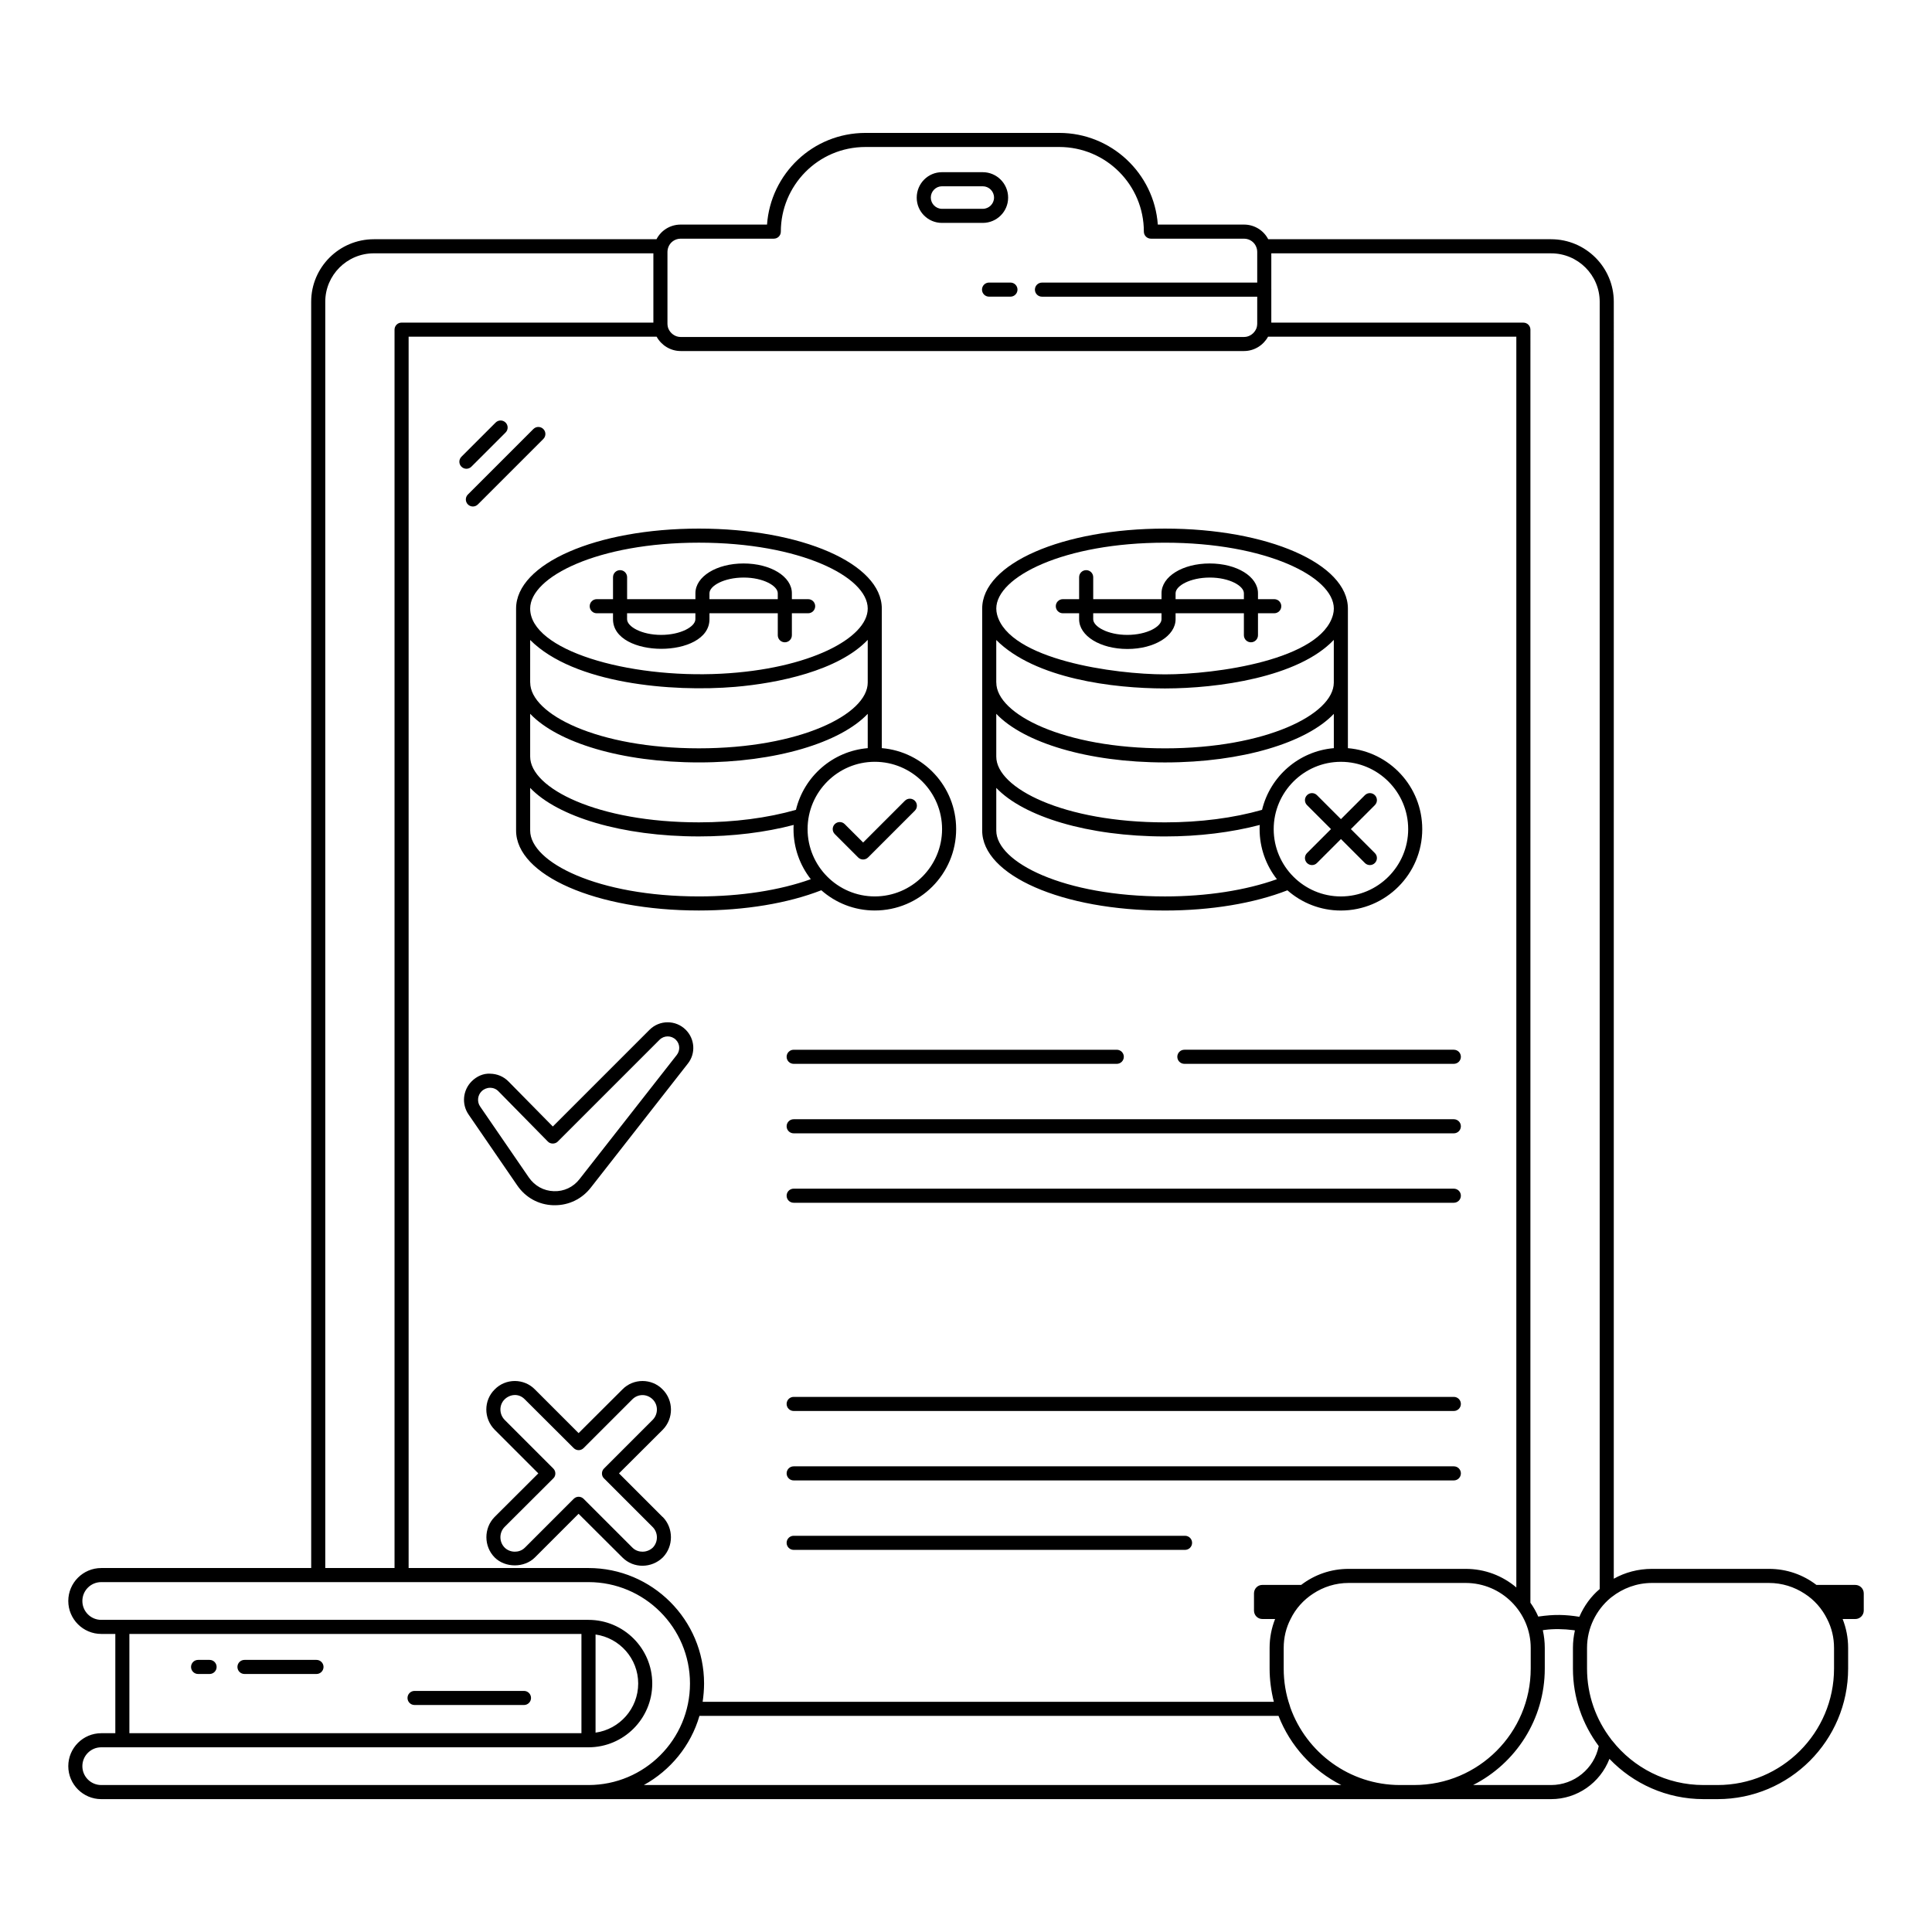 <?xml version="1.0" encoding="UTF-8"?>
<!-- Uploaded to: SVG Repo, www.svgrepo.com, Generator: SVG Repo Mixer Tools -->
<svg fill="#000000" width="800px" height="800px" version="1.1" viewBox="144 144 512 512" xmlns="http://www.w3.org/2000/svg">
 <g>
  <path d="m316.14 416.9-25.637 25.637-11.719-11.906c-1.305-1.344-3.023-2.055-4.891-2.09-1.828-0.113-3.582 0.711-4.891 2.016-2.352 2.352-2.723 6.047-0.82 8.809l12.914 18.809c2.203 3.211 5.672 5.113 9.555 5.223h0.41c3.731 0 7.164-1.68 9.48-4.629l25.75-32.91c2.129-2.688 1.867-6.531-0.559-8.957-2.652-2.648-6.941-2.648-9.594 0zm7.203 6.684-25.75 32.879c-1.641 2.129-4.144 3.32-6.828 3.211-2.688-0.074-5.074-1.418-6.606-3.621l-12.914-18.812c-0.859-1.23-0.707-2.949 0.375-4.031 0.598-0.598 1.418-0.934 2.238-0.934h0.039c0.859 0 1.641 0.336 2.238 0.969l13.023 13.25c0.664 0.738 1.945 0.742 2.648 0.039l26.98-26.98c1.195-1.195 3.133-1.195 4.328 0 1.086 1.082 1.199 2.797 0.227 4.031z"/>
  <path d="m456 424.06c0 1.031 0.836 1.867 1.867 1.867h71.414c1.031 0 1.867-0.836 1.867-1.867s-0.836-1.867-1.867-1.867h-71.414c-1.031 0-1.867 0.836-1.867 1.867z"/>
  <path d="m354.33 425.93h85.629c1.031 0 1.867-0.836 1.867-1.867s-0.836-1.867-1.867-1.867h-85.629c-1.031 0-1.867 0.836-1.867 1.867s0.836 1.867 1.867 1.867z"/>
  <path d="m529.28 440.61h-174.95c-1.031 0-1.867 0.836-1.867 1.867s0.836 1.867 1.867 1.867h174.95c1.031 0 1.867-0.836 1.867-1.867 0-1.035-0.836-1.867-1.867-1.867z"/>
  <path d="m529.28 459.01h-174.95c-1.031 0-1.867 0.836-1.867 1.867s0.836 1.867 1.867 1.867h174.95c1.031 0 1.867-0.836 1.867-1.867s-0.836-1.867-1.867-1.867z"/>
  <path d="m529.28 514.19h-174.95c-1.031 0-1.867 0.836-1.867 1.867s0.836 1.867 1.867 1.867h174.95c1.031 0 1.867-0.836 1.867-1.867 0-1.035-0.836-1.867-1.867-1.867z"/>
  <path d="m531.15 534.46c0-1.031-0.836-1.867-1.867-1.867h-174.95c-1.031 0-1.867 0.836-1.867 1.867s0.836 1.867 1.867 1.867h174.95c1.031 0 1.867-0.836 1.867-1.867z"/>
  <path d="m458.05 551h-103.72c-1.031 0-1.867 0.836-1.867 1.867s0.836 1.867 1.867 1.867h103.72c1.031 0 1.867-0.836 1.867-1.867 0-1.035-0.836-1.867-1.867-1.867z"/>
  <path d="m319.61 512.22c-2.914-2.992-7.769-2.981-10.672 0l-11.605 11.57-11.57-11.57c-2.902-2.981-7.758-2.992-10.672 0-2.949 2.91-2.949 7.688 0 10.672l11.57 11.57-11.605 11.57c-2.879 2.945-2.879 7.762 0.031 10.707 2.801 2.801 7.875 2.801 10.672 0l11.57-11.57 11.609 11.57c3.004 3.004 7.766 2.867 10.711 0 2.875-2.949 2.875-7.762 0-10.711h-0.039l-11.57-11.57 11.605-11.57c2.914-2.981 2.875-7.758-0.035-10.668zm-2.613 8.023-12.914 12.914c-0.375 0.375-0.559 0.82-0.559 1.344 0 0.484 0.188 0.969 0.559 1.305l12.879 12.875c1.492 1.492 1.492 3.957 0.039 5.449-0.711 0.672-1.68 1.082-2.723 1.082-0.746 0-1.793-0.188-2.688-1.082l-12.914-12.914c-0.723-0.723-1.883-0.766-2.648 0l-12.914 12.914c-0.895 0.895-1.941 1.082-2.688 1.082-1.043 0-2.016-0.41-2.688-1.082-1.492-1.492-1.492-3.957-0.039-5.449l12.914-12.875c0.375-0.336 0.559-0.82 0.559-1.305 0-0.523-0.188-0.969-0.559-1.344l-12.875-12.875c-1.492-1.531-1.492-3.957-0.039-5.41 1.316-1.316 3.691-1.809 5.41 0l12.914 12.875c0.746 0.746 1.902 0.746 2.648 0l12.914-12.914c1.496-1.496 3.867-1.504 5.41 0.039 1.457 1.453 1.457 3.879 0 5.371z"/>
  <path d="m268.92 267.68 9.066-9.062c0.73-0.73 0.73-1.91 0-2.637-0.73-0.73-1.91-0.73-2.637 0l-9.066 9.062c-0.73 0.73-0.73 1.91 0 2.637 0.363 0.363 0.844 0.547 1.32 0.547 0.473 0 0.953-0.184 1.316-0.547z"/>
  <path d="m268 277.68c0.363 0.363 0.844 0.547 1.32 0.547 0.477 0 0.953-0.184 1.32-0.547l17.348-17.348c0.73-0.73 0.73-1.91 0-2.637-0.73-0.73-1.91-0.73-2.637 0l-17.348 17.348c-0.734 0.727-0.734 1.906-0.004 2.637z"/>
  <path d="m393.62 203.07h10.824c3.695 0 6.719-2.984 6.719-6.68v-0.039c0-3.695-3.023-6.719-6.719-6.719h-10.824c-3.695 0-6.68 3.023-6.68 6.758 0 3.691 2.984 6.68 6.68 6.68zm0-9.703h10.824c1.641 0 2.984 1.344 2.984 2.984v0.039c0 1.605-1.344 2.949-2.984 2.949h-10.824c-1.605-0.004-2.949-1.348-2.949-2.988s1.344-2.984 2.949-2.984z"/>
  <path d="m404.24 220.75c0 1.031 0.836 1.867 1.867 1.867h5.672c1.031 0 1.867-0.836 1.867-1.867s-0.836-1.867-1.867-1.867h-5.672c-1.031 0-1.867 0.836-1.867 1.867z"/>
  <path d="m302.14 306.52h4.312v1.574c0 10.441 25.566 10.492 25.566 0v-1.574h18.102v5.828c0 1.031 0.836 1.867 1.867 1.867s1.867-0.836 1.867-1.867v-5.828h4.312c1.031 0 1.867-0.836 1.867-1.867s-0.836-1.867-1.867-1.867h-4.312v-1.57c0-4.426-5.602-7.891-12.812-7.891-7.152 0-12.75 3.465-12.75 7.891v1.57h-18.102v-5.824c0-1.031-0.836-1.867-1.867-1.867s-1.867 0.836-1.867 1.867v5.824h-4.312c-1.031 0-1.867 0.836-1.867 1.867-0.004 1.035 0.832 1.867 1.863 1.867zm29.875-5.301c0-1.965 3.856-4.16 9.082-4.16 5.164 0 9.02 2.195 9.02 4.16v1.57h-18.102zm-3.731 5.301v1.574c0 1.965-3.856 4.16-9.082 4.16-5.164 0-9.02-2.195-9.02-4.16v-1.574z"/>
  <path d="m375.82 385.29c11.906 0 21.57-9.664 21.57-21.57 0-11.27-8.656-20.523-19.703-21.457v-36.984c0-11.906-21.273-21.195-48.477-21.195-27.168 0-48.441 9.293-48.441 21.195v58.812c0 11.887 21.281 21.199 48.441 21.199 12.18 0 23.625-1.91 32.449-5.363 3.801 3.356 8.758 5.363 14.16 5.363zm17.84-21.57c0 9.816-7.988 17.84-17.84 17.84-9.816 0-17.801-8.023-17.801-17.84 0-9.812 7.984-17.836 17.801-17.836 9.852 0 17.84 8.023 17.84 17.836zm-109.16-50.145v0.027c11.613 11.621 37.523 13.848 54.328 12.422 11.293-0.965 27.324-4.242 35.129-12.453v11.309c0 8.418-17.977 17.434-44.742 17.434-26.738 0-44.703-9.016-44.703-17.434h-0.012zm44.711-25.762c26.758 0 44.746 9.031 44.746 17.465 0 7.762-15.391 16.051-38.855 17.262-24.832 1.277-50.602-6.246-50.602-17.262 0.004-8.434 17.992-17.465 44.711-17.465zm-44.711 45.348c7.238 7.641 24.316 12.887 44.715 12.887 20.41 0 37.492-5.242 44.742-12.875v9.094c-9.281 0.781-16.883 7.484-19.023 16.348-7.531 2.152-16.371 3.316-25.723 3.316-26.742 0-44.711-9.012-44.711-17.43zm0 30.934v-11.301c7.246 7.633 24.32 12.867 44.711 12.867 9.043 0 17.621-1.082 25.121-3.047 0 0.02-0.004 0.039-0.004 0.062-0.039 0.336-0.039 0.707-0.039 1.043 0 4.996 1.715 9.617 4.582 13.273-8.195 2.945-18.59 4.566-29.66 4.566-26.742 0-44.711-9.027-44.711-17.465z"/>
  <path d="m367.86 362.4c-0.73-0.73-1.91-0.73-2.637 0-0.73 0.73-0.73 1.91 0 2.637l6.191 6.191c0.363 0.363 0.844 0.547 1.32 0.547s0.953-0.184 1.32-0.547l12.387-12.383c0.73-0.73 0.73-1.91 0-2.637-0.73-0.73-1.91-0.73-2.637 0l-11.066 11.066z"/>
  <path d="m404.29 364.1c0 11.887 21.277 21.199 48.438 21.199 12.176 0 23.621-1.91 32.449-5.359 3.805 3.348 8.758 5.359 14.164 5.359 11.906 0 21.57-9.664 21.57-21.57 0-11.27-8.656-20.527-19.703-21.457v-17.352c0-0.012 0.004-0.023 0.004-0.031l-0.004-0.004v-19.602c0-11.906-21.273-21.199-48.477-21.199-27.168 0-48.441 9.293-48.441 21.199v0.004zm48.324-37.656c0.039 0 0.078 0.004 0.117 0.004 0.043 0 0.09-0.004 0.133-0.004 13.727-0.016 35.156-2.898 44.609-12.867v11.336c-0.039 8.41-18.004 17.406-44.738 17.406-26.738 0-44.703-9.016-44.703-17.434h-0.012v-11.277c10.312 10.309 31.098 12.82 44.594 12.836zm-44.59 37.656v-11.301c7.246 7.629 24.316 12.867 44.707 12.867 9.047 0 17.625-1.082 25.125-3.047-0.004 0.02-0.008 0.039-0.008 0.062-0.039 0.336-0.039 0.711-0.039 1.043 0 4.996 1.715 9.617 4.582 13.273-8.199 2.945-18.594 4.566-29.66 4.566-26.746 0-44.707-9.027-44.707-17.465zm109.16-0.375c0 9.816-7.988 17.84-17.84 17.84-9.816 0-17.801-8.023-17.801-17.84 0.004-9.812 7.988-17.836 17.805-17.836 9.852 0 17.836 8.023 17.836 17.836zm-19.703-21.457c-9.281 0.785-16.883 7.484-19.023 16.352-7.527 2.152-16.371 3.316-25.727 3.316-26.742 0-44.707-9.012-44.707-17.43v-11.34c7.238 7.641 24.316 12.887 44.715 12.887 20.406 0 37.488-5.238 44.738-12.871zm-44.746-54.449c26.758 0 44.746 9.031 44.746 17.465 0 0.523-0.07 1.051-0.207 1.582-3.164 12.074-31.223 15.848-44.539 15.848-13.277 0-41.363-3.863-44.5-15.848-0.137-0.527-0.207-1.055-0.207-1.582 0-8.434 17.988-17.465 44.707-17.465z"/>
  <path d="m425.66 306.52h4.316v1.574c0 4.426 5.602 7.891 12.812 7.891 7.152 0 12.754-3.465 12.754-7.891v-1.574h18.102v5.828c0 1.031 0.836 1.867 1.867 1.867s1.867-0.836 1.867-1.867v-5.828h4.312c1.031 0 1.867-0.836 1.867-1.867s-0.836-1.867-1.867-1.867h-4.312v-1.57c0-4.426-5.602-7.891-12.812-7.891-7.152 0-12.75 3.465-12.75 7.891v1.57h-18.102v-5.824c0-1.031-0.836-1.867-1.867-1.867s-1.867 0.836-1.867 1.867v5.824h-4.316c-1.031 0-1.867 0.836-1.867 1.867 0 1.035 0.832 1.867 1.863 1.867zm29.883-5.301c0-1.965 3.856-4.16 9.082-4.16 5.164 0 9.02 2.195 9.02 4.16v1.57h-18.102zm-3.731 5.301v1.574c0 1.965-3.856 4.16-9.082 4.16-5.164 0-9.02-2.195-9.02-4.16v-1.574z"/>
  <path d="m493.01 354.73c-0.73-0.73-1.91-0.73-2.637 0-0.73 0.73-0.73 1.91 0 2.637l6.352 6.352-6.352 6.352c-0.73 0.73-0.73 1.91 0 2.637 0.73 0.73 1.91 0.73 2.637 0l6.352-6.352 6.352 6.352c0.73 0.73 1.91 0.73 2.637 0 0.73-0.73 0.73-1.91 0-2.637l-6.352-6.352 6.352-6.352c0.73-0.73 0.73-1.91 0-2.637-0.73-0.73-1.91-0.73-2.637 0l-6.352 6.352z"/>
  <path d="m282.86 592.11h-29c-1.031 0-1.867 0.836-1.867 1.867s0.836 1.867 1.867 1.867h29c1.031 0 1.867-0.836 1.867-1.867 0-1.035-0.836-1.867-1.867-1.867z"/>
  <path d="m199.54 583.89h-3.043c-1.031 0-1.867 0.836-1.867 1.867s0.836 1.867 1.867 1.867h3.043c1.031 0 1.867-0.836 1.867-1.867-0.004-1.035-0.836-1.867-1.867-1.867z"/>
  <path d="m227.87 583.89h-19.082c-1.031 0-1.867 0.836-1.867 1.867s0.836 1.867 1.867 1.867h19.082c1.031 0 1.867-0.836 1.867-1.867-0.004-1.035-0.836-1.867-1.867-1.867z"/>
  <path d="m635.67 564.02h-10.301c-3.508-2.688-7.836-4.254-12.578-4.254h-31.012c-3.656 0-7.129 0.934-10.113 2.613l0.004-338.41c0-9.145-7.465-16.57-16.605-16.57h-74.977c-1.195-2.312-3.621-3.883-6.418-3.883h-22.84c-0.969-13.547-12.316-24.293-26.125-24.293h-51.312c-14.098 0-25.172 10.945-26.125 24.293h-22.875c-2.801 0-5.227 1.566-6.418 3.883h-74.902c-9.16 0-16.609 7.43-16.609 16.566l0.004 335.58h-55.645c-4.812 0-8.73 3.918-8.73 8.73s3.918 8.734 8.734 8.734h3.731v26.309h-3.731c-4.812 0-8.734 3.918-8.734 8.734 0 4.812 3.918 8.734 8.734 8.734h384.24c6.867 0 12.988-4.293 15.449-10.672 6.269 6.566 15.152 10.672 24.93 10.672h3.731c19.07 0 34.594-15.523 34.594-34.594v-5.484c0-2.723-0.523-5.301-1.457-7.652h3.359c1.23 0 2.238-1.008 2.238-2.238v-4.555c0.004-1.234-1.004-2.242-2.238-2.242zm-67.734-340.05v341.14c-2.312 1.941-4.141 4.477-5.375 7.316v0.039c-3.766-0.594-6.629-0.672-10.785-0.074-0.039 0-0.074 0-0.113 0.039-0.559-1.305-1.27-2.539-2.09-3.695l0.004-337.37c0-1.031-0.836-1.867-1.867-1.867h-66.801v-8.656c0-0.027 0.016-0.051 0.016-0.078s-0.016-0.051-0.016-0.078v-9.547h74.152c7.094-0.004 12.875 5.746 12.875 12.836zm-79.113 340.05h-10.301c-1.23 0-2.203 1.008-2.203 2.238v4.555c0 1.23 0.969 2.238 2.203 2.238h3.394c-0.934 2.352-1.457 4.926-1.457 7.652v5.484c0 3.023 0.41 5.969 1.121 8.805l-151.37 0.004c0.223-1.566 0.375-3.207 0.375-4.852 0-16.867-13.734-30.602-30.641-30.602h-47.656v-326.32h65.723c1.23 2.238 3.621 3.805 6.379 3.805h149.28c2.762 0 5.148-1.566 6.379-3.805h65.793v331.47c-3.656-3.098-8.32-4.926-13.434-4.926h-31.012c-4.738 0-9.066 1.566-12.574 4.254zm-164.43-356.77h24.668c1.043 0 1.867-0.82 1.867-1.867 0-12.117 9.758-22.43 22.465-22.43h51.312c12.391 0 22.43 10.039 22.43 22.43 0 1.047 0.859 1.867 1.867 1.867h24.668c1.566 0 2.875 1.008 3.32 2.387 0.039 0.148 0.074 0.262 0.113 0.41 0.039 0.223 0.074 0.484 0.074 0.711v8.133h-57.047c-1.031 0-1.867 0.836-1.867 1.867s0.836 1.867 1.867 1.867h57.047v7.168c0 0.223-0.039 0.484-0.074 0.711-0.008 0.047-0.027 0.082-0.035 0.129-0.004 0.008-0.004 0.02-0.008 0.027-0.027 0.129-0.051 0.262-0.105 0.367-0.523 1.305-1.793 2.277-3.285 2.277h-149.28c-1.492 0-2.762-0.969-3.285-2.277-0.055-0.105-0.078-0.242-0.105-0.371-0.004-0.008-0.004-0.016-0.008-0.023-0.012-0.047-0.027-0.082-0.035-0.129-0.039-0.223-0.074-0.484-0.074-0.711v-19.035c0-0.223 0.039-0.484 0.074-0.711 0.039-0.148 0.074-0.262 0.113-0.41 0.445-1.379 1.754-2.387 3.32-2.387zm-94.195 16.719c0-7.078 5.777-12.836 12.875-12.836h74.078v18.359h-66.727c-1.031 0-1.867 0.836-1.867 1.867v328.18h-18.359zm-51.91 353.04h119.8v26.309h-119.8zm123.54 0.152c6.379 0.898 11.301 6.383 11.301 12.984 0 6.641-4.922 12.125-11.301 13.023zm-131 39.891c-2.762 0-5-2.238-5-5s2.238-5 5-5h129.12c9.328 0 16.906-7.574 16.906-16.906 0-9.293-7.574-16.867-16.906-16.867h-129.12c-2.762 0-5-2.238-5-5 0-2.766 2.238-5.004 5-5.004h129.12c14.852 0 26.906 12.055 26.906 26.871 0 14.852-12.055 26.906-26.906 26.906h-129.12zm143.79 0c7.055-3.883 12.465-10.449 14.742-18.324h153.46c3.098 7.949 9.07 14.516 16.645 18.324zm200.4 0c-13.359 0-24.816-8.582-29.07-20.562-0.039-0.148-0.074-0.262-0.113-0.41-1.082-3.098-1.641-6.418-1.641-9.891v-5.484c0-2.762 0.633-5.336 1.828-7.652 1.344-2.762 3.434-5.074 5.973-6.719 2.723-1.793 5.934-2.836 9.406-2.836h31.012c9.547 0 17.242 7.809 17.242 17.203v5.484c0 17.016-13.844 30.863-30.863 30.863zm40.043 0h-20.676c11.27-5.711 18.996-17.391 18.996-30.863v-5.484c0-1.598-0.188-3.195-0.52-4.684 0.152-0.02 0.305-0.055 0.457-0.07 2.434-0.332 5.18-0.258 7.539 0.043 0.168 0.02 0.34 0.055 0.508 0.078-0.332 1.484-0.52 3.043-0.52 4.637v5.484c0 7.727 2.539 14.777 6.828 20.527v0.039c-1.191 5.926-6.492 10.293-12.613 10.293zm74.977-36.348v5.484c0 17.016-13.844 30.863-30.863 30.863h-3.731c-9.816 0-18.547-4.59-24.184-11.754-0.113-0.113-0.223-0.223-0.297-0.375-3.992-5.188-6.383-11.68-6.383-18.734v-5.484c0-5.262 2.441-10.059 6.195-13.211 0.113-0.074 0.223-0.188 0.336-0.262 2.949-2.312 6.644-3.731 10.672-3.731h31.012c3.469 0 6.719 1.047 9.441 2.836 2.574 1.641 4.629 3.992 5.973 6.719 1.191 2.312 1.828 4.887 1.828 7.648z"/>
 </g>
</svg>